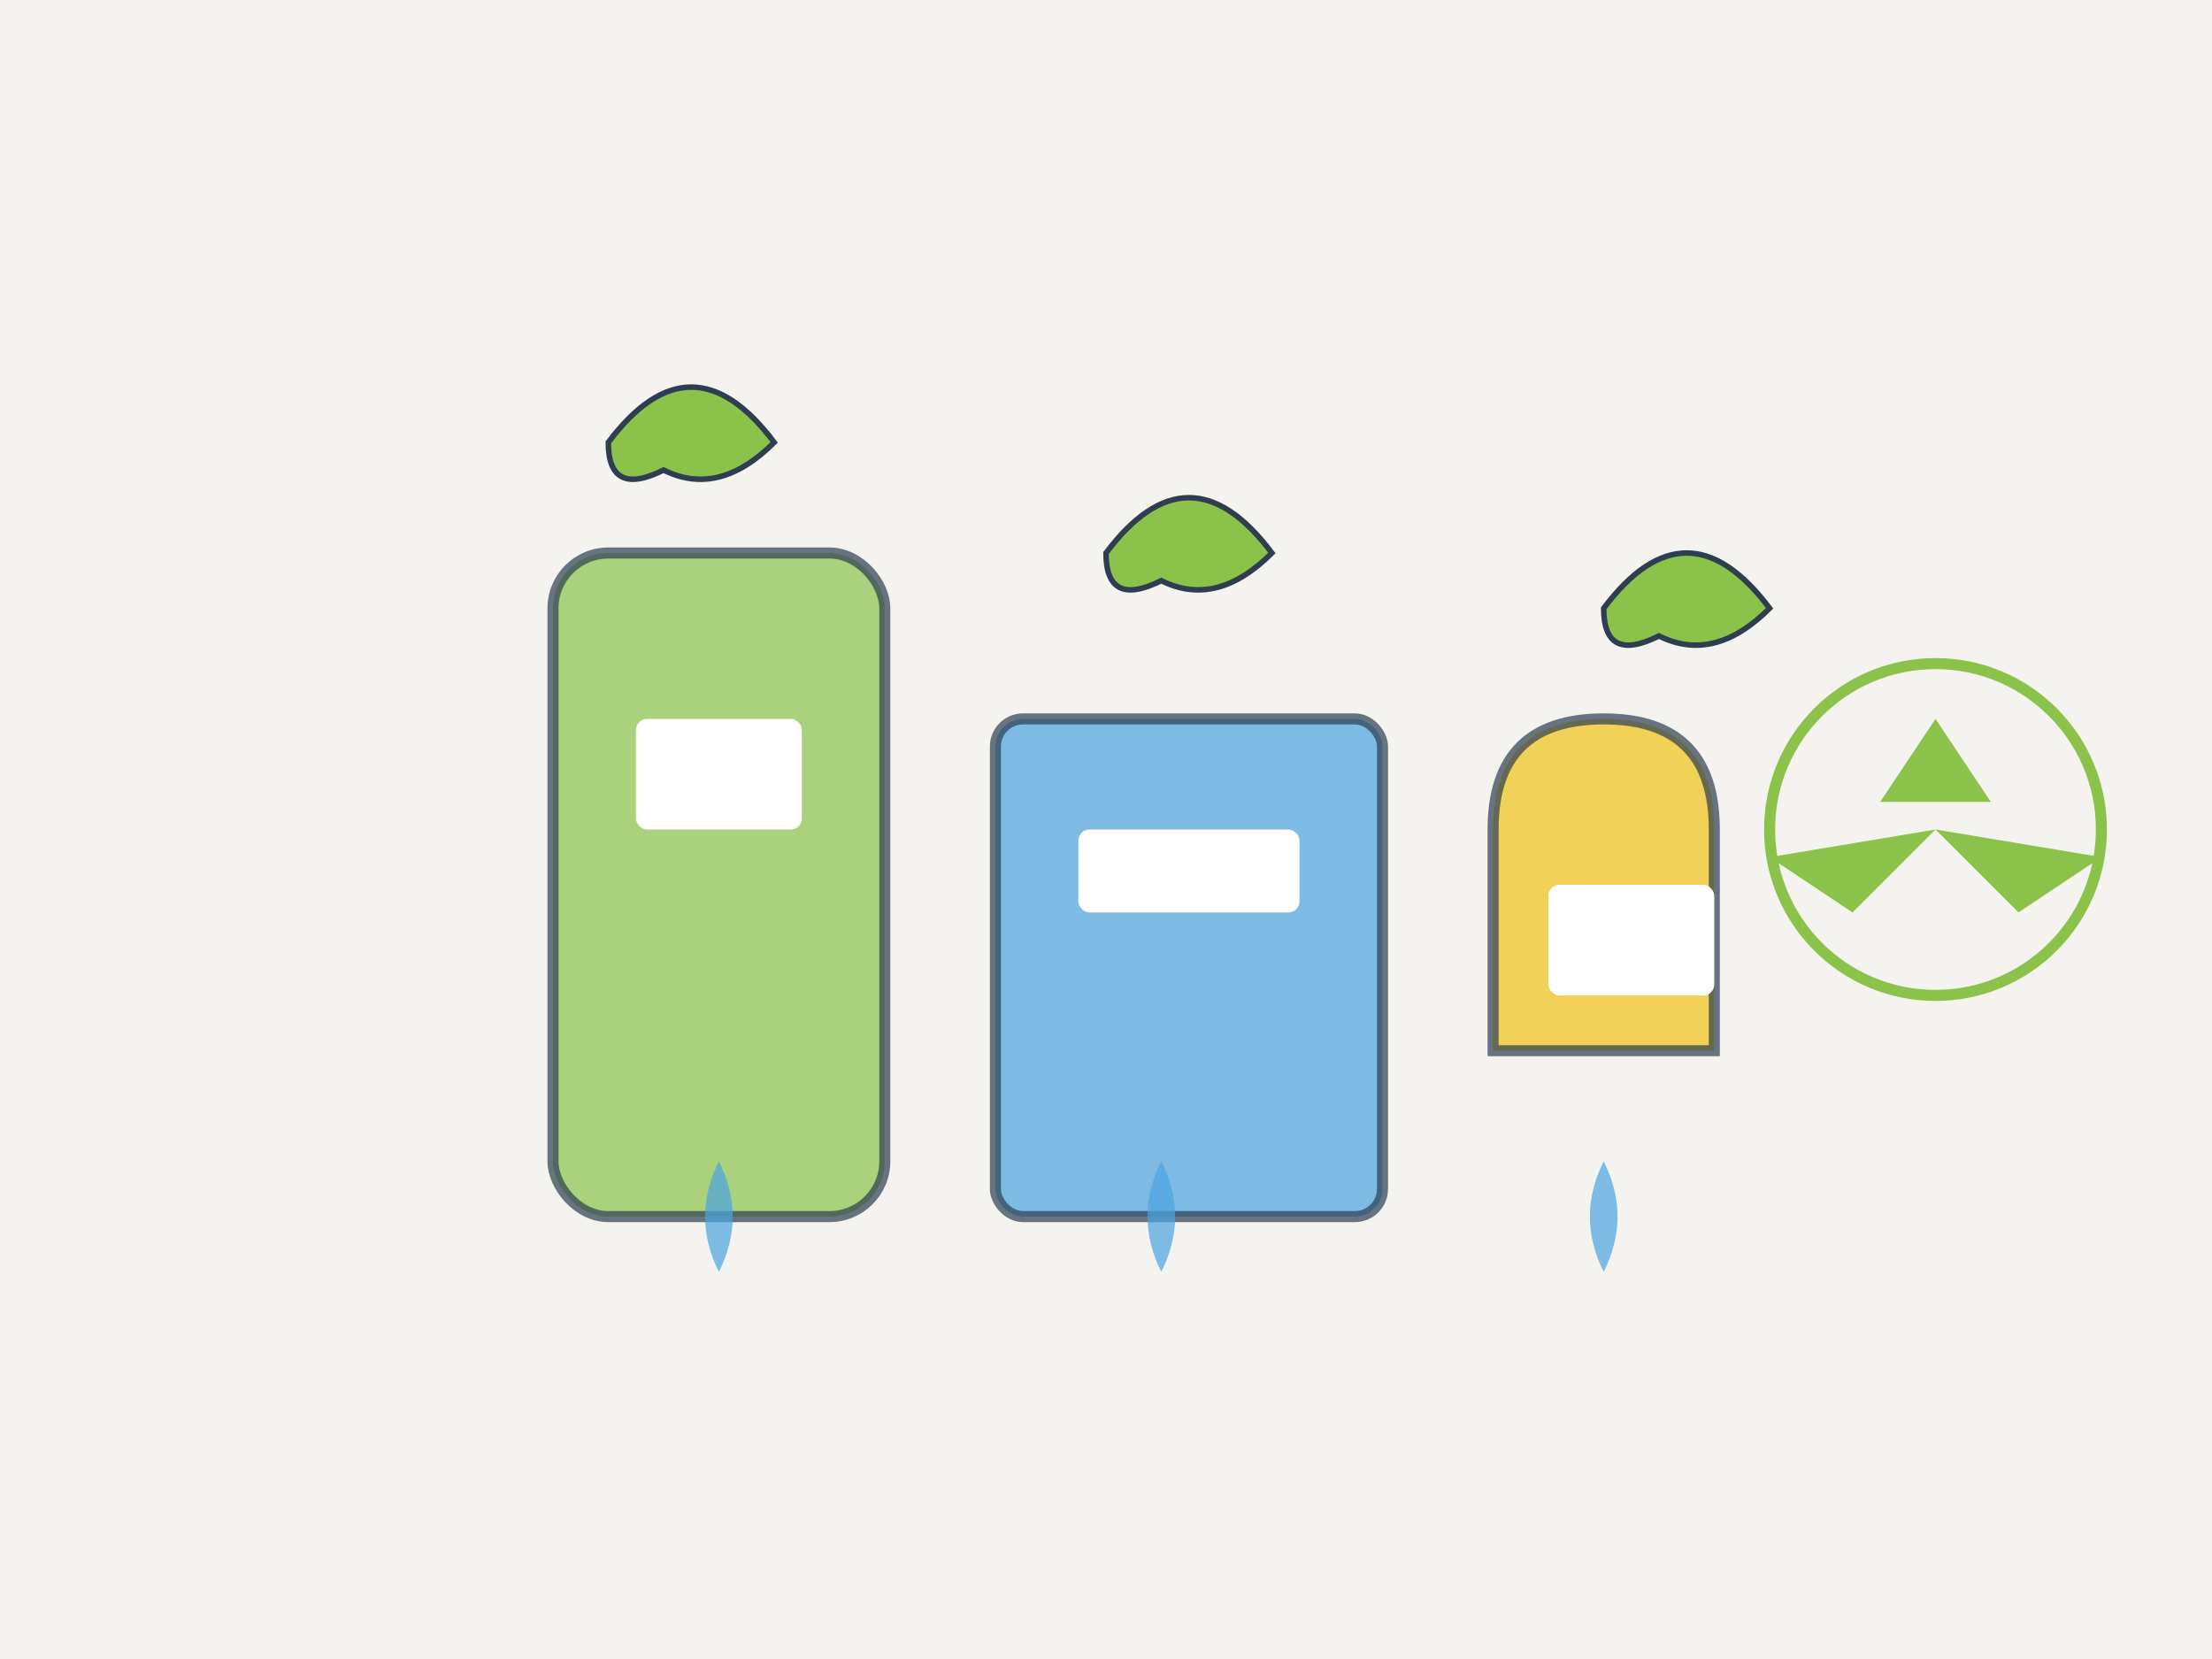 <svg xmlns="http://www.w3.org/2000/svg" width="400" height="300" viewBox="0 0 400 300">
  <rect width="400" height="300" fill="#f5f3ef"/>
  
  <!-- Eco-friendly cleaning products -->
  <rect x="100" y="100" width="60" height="120" rx="10" fill="#8bc34a" opacity="0.7" stroke="#2c3e50" stroke-width="2"/>
  <rect x="180" y="130" width="70" height="90" rx="5" fill="#4aa4e0" opacity="0.7" stroke="#2c3e50" stroke-width="2"/>
  <path d="M270,150 Q270,130 290,130 Q310,130 310,150 L310,190 L270,190 Z" fill="#f0c419" opacity="0.7" stroke="#2c3e50" stroke-width="2"/>
  
  <!-- Label elements -->
  <rect x="115" y="130" width="30" height="20" rx="2" fill="white"/>
  <rect x="195" y="150" width="40" height="15" rx="2" fill="white"/>
  <rect x="280" y="160" width="30" height="20" rx="2" fill="white"/>
  
  <!-- Leaf symbols -->
  <path d="M110,80 Q125,60 140,80 Q130,90 120,85 Q110,90 110,80 Z" fill="#8bc34a" stroke="#2c3e50" stroke-width="1"/>
  <path d="M200,100 Q215,80 230,100 Q220,110 210,105 Q200,110 200,100 Z" fill="#8bc34a" stroke="#2c3e50" stroke-width="1"/>
  <path d="M290,110 Q305,90 320,110 Q310,120 300,115 Q290,120 290,110 Z" fill="#8bc34a" stroke="#2c3e50" stroke-width="1"/>
  
  <!-- Water drops -->
  <path d="M130,230 Q125,220 130,210 Q135,220 130,230 Z" fill="#4aa4e0" opacity="0.7"/>
  <path d="M210,230 Q205,220 210,210 Q215,220 210,230 Z" fill="#4aa4e0" opacity="0.7"/>
  <path d="M290,230 Q285,220 290,210 Q295,220 290,230 Z" fill="#4aa4e0" opacity="0.7"/>
  
  <!-- Recycle symbol -->
  <circle cx="350" cy="150" r="30" fill="none" stroke="#8bc34a" stroke-width="2"/>
  <path d="M350,130 L340,145 L360,145 Z" fill="#8bc34a"/>
  <path d="M335,165 L350,150 L320,155 Z" fill="#8bc34a"/>
  <path d="M365,165 L380,155 L350,150 Z" fill="#8bc34a"/>
</svg>
